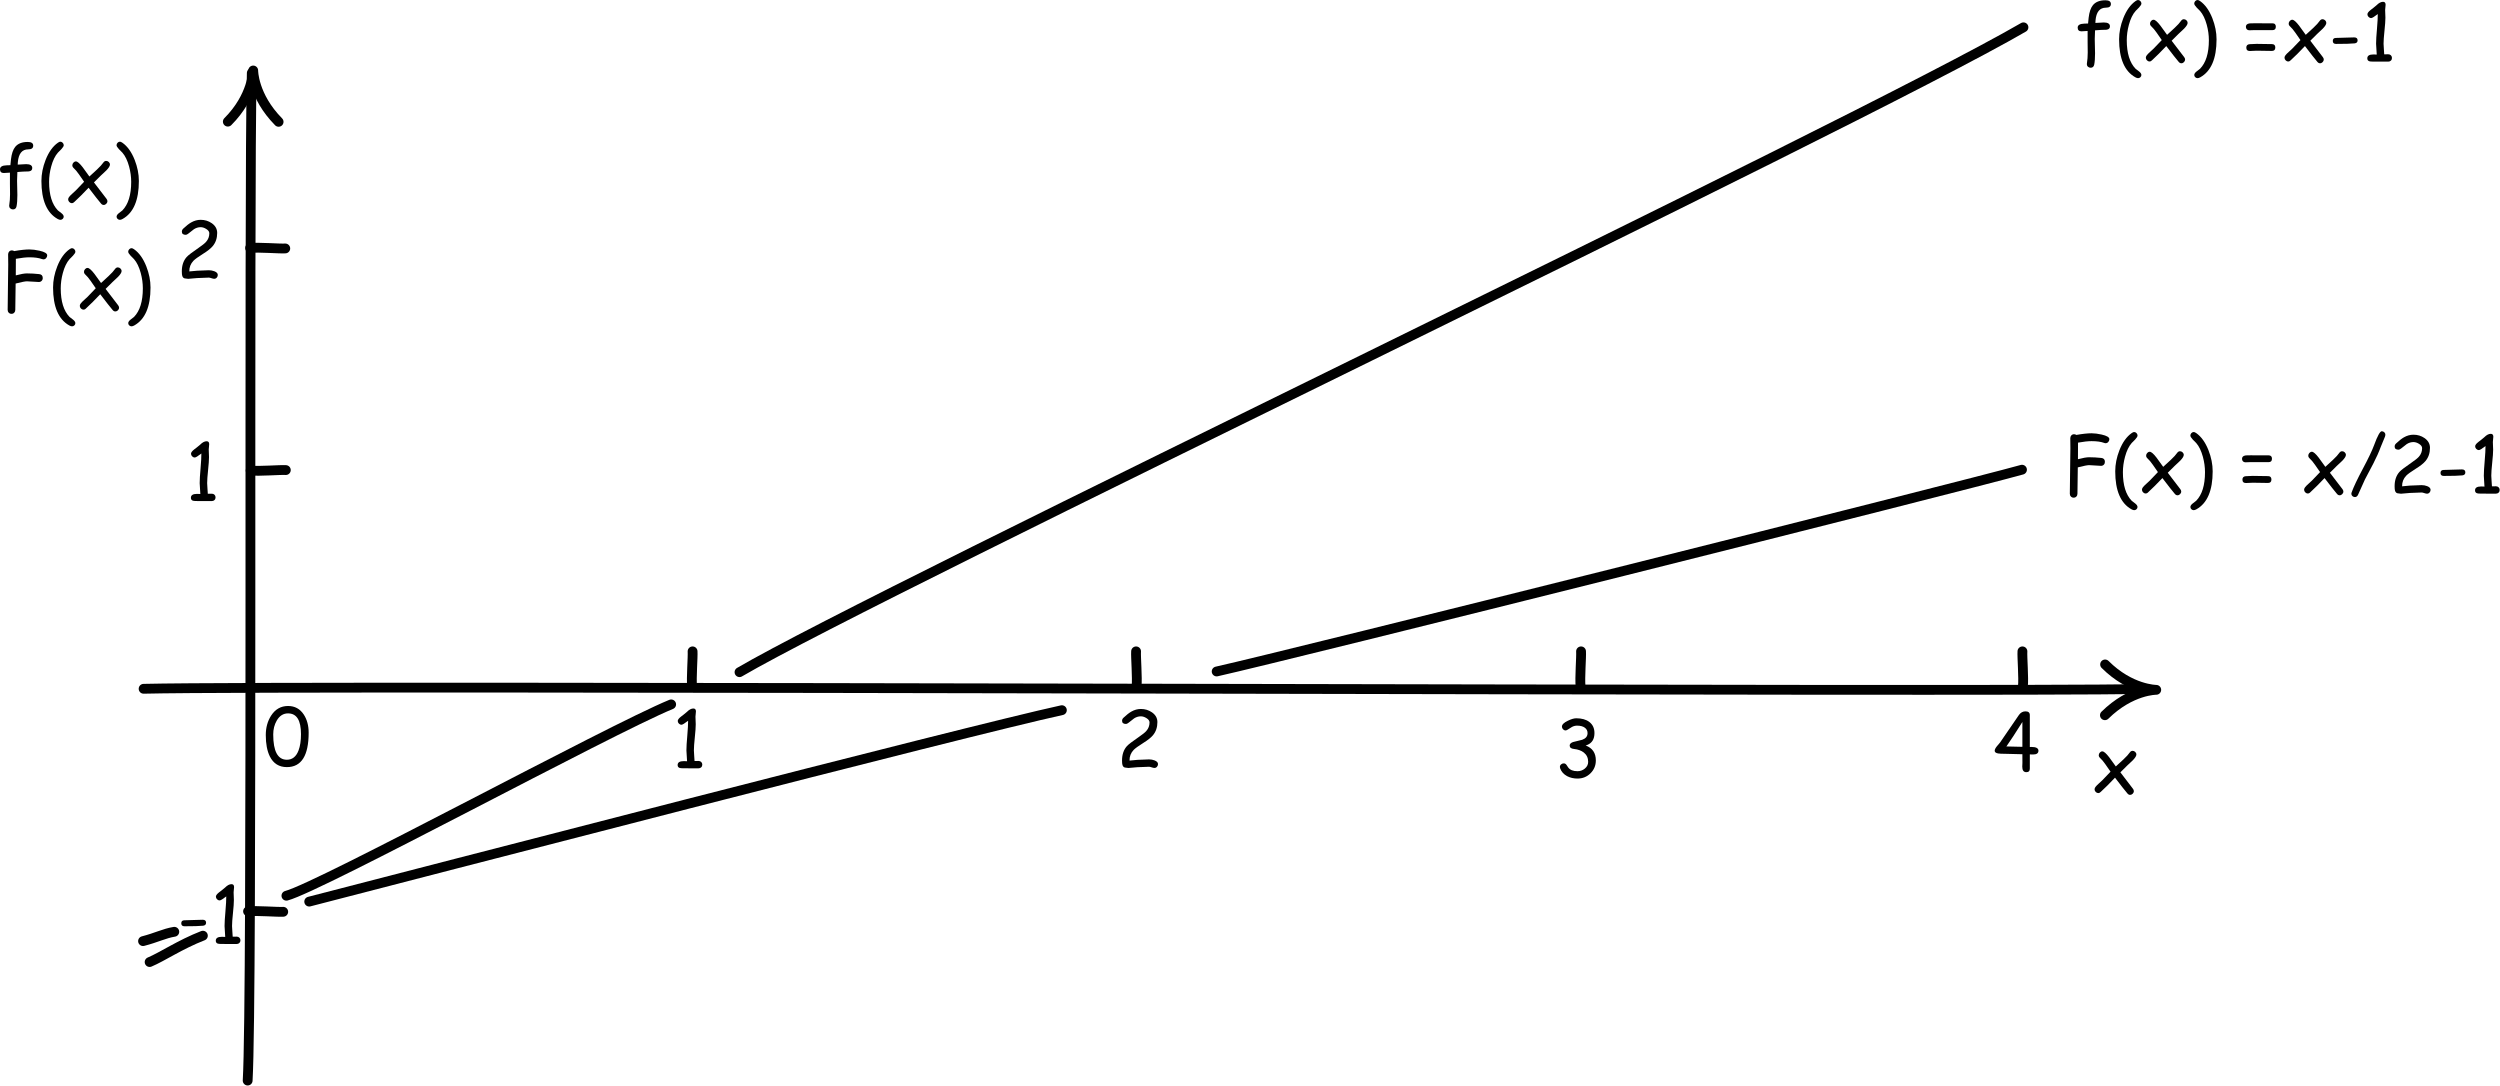 <?xml version="1.0" encoding="UTF-8" standalone="no"?>
<!DOCTYPE svg PUBLIC "-//W3C//DTD SVG 1.1//EN" "http://www.w3.org/Graphics/SVG/1.1/DTD/svg11.dtd">
<svg width="100%" height="100%" viewBox="0 0 2122 922" version="1.1" xmlns="http://www.w3.org/2000/svg" xmlns:xlink="http://www.w3.org/1999/xlink" xml:space="preserve" xmlns:serif="http://www.serif.com/" style="fill-rule:evenodd;clip-rule:evenodd;stroke-linecap:round;stroke-linejoin:round;stroke-miterlimit:1.5;">
    <g transform="matrix(1,0,0,1,-86.917,-1514.22)">
        <path d="M208.805,2098.86C346.312,2095.55 1811.83,2101.87 1900.12,2099.03" style="fill:none;stroke:black;stroke-width:8.33px;"/>
        <path d="M297.131,2431.41C301.384,2358.44 297.975,1678.06 300.634,1576.17" style="fill:none;stroke:black;stroke-width:8.33px;"/>
        <g transform="matrix(0.072,0,0,0.072,1765.75,2013.57)">
            <path d="M1499.59,897.635C1798.28,1196 2102.62,1196.94 2102.62,1196.94C2102.62,1196.94 1803.93,1194.62 1497.37,1496.2" style="fill:none;stroke:black;stroke-width:115.82px;"/>
        </g>
        <g transform="matrix(4.40566e-18,-0.072,0.072,4.40566e-18,215.667,1725.44)">
            <path d="M1499.59,897.635C1798.28,1196 2102.62,1196.94 2102.62,1196.94C2102.62,1196.94 1803.93,1194.62 1497.37,1496.2" style="fill:none;stroke:black;stroke-width:115.82px;"/>
        </g>
        <g transform="matrix(0.816,0,0,0.816,184.503,629.306)">
            <path d="M600.341,1798.58C599.368,1789.85 601.238,1767.81 600.825,1762" style="fill:none;stroke:black;stroke-width:10.22px;"/>
        </g>
        <g transform="matrix(4.99497e-17,0.816,-0.816,4.99497e-17,1766.85,1234.83)">
            <path d="M600.341,1798.58C599.368,1789.85 601.238,1767.81 600.825,1762" style="fill:none;stroke:black;stroke-width:10.22px;"/>
        </g>
        <g transform="matrix(4.99497e-17,0.816,-0.816,4.99497e-17,1765.11,1797.88)">
            <path d="M600.341,1798.58C599.368,1789.85 601.238,1767.81 600.825,1762" style="fill:none;stroke:black;stroke-width:10.22px;"/>
        </g>
        <g transform="matrix(4.99497e-17,-0.816,-0.816,-4.99497e-17,1767.32,2403.49)">
            <path d="M600.341,1798.58C599.368,1789.85 601.238,1767.81 600.825,1762" style="fill:none;stroke:black;stroke-width:10.22px;"/>
        </g>
        <g transform="matrix(-0.816,0,0,0.816,1541.5,629.306)">
            <path d="M600.341,1798.58C599.368,1789.85 601.238,1767.81 600.825,1762" style="fill:none;stroke:black;stroke-width:10.22px;"/>
        </g>
        <g transform="matrix(-0.816,0,0,0.816,2293.83,629.306)">
            <path d="M600.341,1798.58C599.368,1789.85 601.238,1767.81 600.825,1762" style="fill:none;stroke:black;stroke-width:10.22px;"/>
        </g>
        <g transform="matrix(0.816,0,0,0.816,938.64,629.306)">
            <path d="M600.341,1798.58C599.368,1789.85 601.238,1767.81 600.825,1762" style="fill:none;stroke:black;stroke-width:10.22px;"/>
        </g>
        <path d="M1804.43,1537.41C1660.13,1621.16 833.568,2015.04 714.609,2084.76" style="fill:none;stroke:black;stroke-width:8.33px;"/>
        <path d="M656.594,2112.1C603.504,2133.99 358.931,2266.83 330.022,2274.52" style="fill:none;stroke:black;stroke-width:8.33px;"/>
        <path d="M259.131,2308.42C240.018,2315.84 224.642,2326.32 213.912,2330.81" style="fill:none;stroke:black;stroke-width:8.33px;"/>
        <path d="M349.375,2279.51C434.074,2257.64 908.986,2134.25 988.237,2117.02" style="fill:none;stroke:black;stroke-width:8.33px;"/>
        <path d="M1119.61,2084.17C1181.62,2070.33 1752.16,1927.2 1803.18,1912.9" style="fill:none;stroke:black;stroke-width:8.33px;"/>
        <path d="M208.33,2313.04C219.462,2310.2 226.377,2306.5 234.861,2305.12" style="fill:none;stroke:black;stroke-width:8.33px;"/>
        <g transform="matrix(1,0,0,1,-4.051,28.961)">
            <path d="M272.774,1721.9C272.232,1721.9 271.467,1721.74 270.479,1721.4C269.492,1721.06 268.738,1720.89 268.217,1720.89C267.11,1720.89 265.45,1720.96 263.237,1721.09C261.023,1721.22 259.352,1721.29 258.224,1721.29C257.377,1721.29 256.124,1721.39 254.464,1721.61C252.804,1721.83 251.55,1721.94 250.704,1721.94C250.465,1721.94 250.118,1721.89 249.662,1721.81C249.207,1721.72 248.859,1721.68 248.621,1721.68C247.123,1721.68 246.147,1720.95 245.691,1719.5C245.431,1718.74 245.3,1717.43 245.3,1715.59C245.3,1710.53 246.678,1706.46 249.434,1703.38C250.693,1701.97 254.089,1699.37 259.623,1695.57C262.727,1693.44 264.799,1691.78 265.841,1690.59C267.707,1688.51 268.64,1686.07 268.64,1683.27C268.64,1681.88 267.74,1680.64 265.938,1679.55C264.354,1678.58 262.803,1678.09 261.283,1678.09C259.287,1678.09 257.388,1678.66 255.587,1679.82L250.932,1683.46C249.999,1684.2 249.25,1684.57 248.686,1684.57C246.451,1684.57 245.333,1683.68 245.333,1681.9C245.333,1680.88 245.745,1680 246.57,1679.26C249.109,1676.87 251.312,1675.15 253.178,1674.09C255.804,1672.59 258.506,1671.84 261.283,1671.84C264.799,1671.84 267.935,1672.79 270.691,1674.7C273.773,1676.85 275.313,1679.61 275.313,1682.97C275.313,1685.19 274.999,1687.23 274.369,1689.09C273.74,1690.96 272.785,1692.66 271.505,1694.2C269.877,1696.16 267.121,1698.34 263.237,1700.75C259.157,1703.31 256.477,1705.25 255.196,1706.57C252.787,1709.07 251.605,1712.1 251.648,1715.65L258.354,1715.04C262.954,1714.78 266.242,1714.64 268.217,1714.64C269.866,1714.64 271.429,1714.93 272.905,1715.49C274.858,1716.25 275.834,1717.3 275.834,1718.65C275.834,1719.5 275.541,1720.25 274.955,1720.91C274.369,1721.57 273.642,1721.9 272.774,1721.9Z" style="fill-rule:nonzero;"/>
        </g>
        <g transform="matrix(1,0,0,1,-7.041,22.376)">
            <path d="M273.766,1917.15L267.288,1917.15L260.842,1917.12C259.323,1917.12 258.26,1917.02 257.652,1916.82C256.546,1916.43 255.992,1915.61 255.992,1914.35C255.992,1912.16 257.696,1911.06 261.103,1911.06L262.665,1911.09L264,1911.16C264,1910.12 263.908,1908.58 263.723,1906.54C263.539,1904.5 263.447,1902.97 263.447,1901.95C263.447,1899.19 263.696,1895 264.195,1889.38C264.673,1883.85 264.901,1879.65 264.879,1876.78C261.971,1879.04 260.115,1880.17 259.312,1880.17C258.444,1880.17 257.69,1879.84 257.05,1879.19C256.41,1878.54 256.09,1877.79 256.09,1876.95C256.09,1875.93 257.023,1874.69 258.889,1873.24C260.061,1872.41 261.721,1871.09 263.87,1869.26C265.779,1867.33 267.602,1866.37 269.338,1866.37C270.792,1866.37 271.519,1867.2 271.519,1868.87C271.519,1869.37 271.454,1870.12 271.324,1871.1C271.194,1872.09 271.129,1872.83 271.129,1873.33C271.129,1874.05 271.167,1875.13 271.243,1876.59C271.319,1878.04 271.357,1879.13 271.357,1879.84C271.357,1882.32 271.096,1886.01 270.575,1890.91C270.055,1895.82 269.794,1899.49 269.794,1901.95C269.794,1903.2 269.881,1904.74 270.055,1906.54C270.228,1908.34 270.326,1909.81 270.348,1910.96L273.766,1910.9C274.677,1910.9 275.431,1911.2 276.028,1911.79C276.625,1912.39 276.923,1913.13 276.923,1914.02C276.923,1914.93 276.625,1915.68 276.028,1916.27C275.431,1916.86 274.677,1917.15 273.766,1917.15Z" style="fill-rule:nonzero;"/>
        </g>
        <g transform="matrix(1,0,0,1,59.677,246.962)">
            <path d="M270.738,1918.38C264.141,1918.38 259.323,1915.37 256.285,1909.34C253.985,1904.69 252.835,1898.65 252.835,1891.2C252.835,1884.91 254.332,1879.42 257.327,1874.73C260.864,1869.24 265.671,1866.5 271.747,1866.5C277.455,1866.5 281.904,1868.93 285.094,1873.79C287.85,1878 289.228,1883.13 289.228,1889.19C289.228,1898.91 287.687,1906.2 284.605,1911.08C281.524,1915.95 276.901,1918.38 270.738,1918.38ZM271.715,1872.78C267.678,1872.78 264.477,1874.83 262.112,1878.93C260.137,1882.36 259.15,1886.28 259.15,1890.68C259.15,1897.82 260.115,1903.18 262.047,1906.76C263.978,1910.35 266.875,1912.13 270.738,1912.13C275.339,1912.13 278.638,1909.51 280.634,1904.26C282.023,1900.61 282.717,1895.99 282.717,1890.39C282.717,1884.51 281.801,1880.1 279.967,1877.17C278.133,1874.24 275.382,1872.78 271.715,1872.78Z" style="fill-rule:nonzero;"/>
        </g>
        <g transform="matrix(1,0,0,1,-13.686,398.326)">
            <path d="M272.952,1901.65C270,1901.96 264.749,1902.11 257.197,1902.11C255.374,1902.11 254.462,1901.26 254.462,1899.57C254.462,1897.88 255.374,1897.03 257.197,1897.03C258.911,1897.03 261.483,1896.95 264.911,1896.8C268.34,1896.65 270.912,1896.58 272.626,1896.58C274.558,1896.58 275.523,1897.42 275.523,1899.11C275.523,1900.61 274.666,1901.46 272.952,1901.65Z" style="fill-rule:nonzero;"/>
            <path d="M301.533,1917.15L295.055,1917.15L288.609,1917.12C287.09,1917.12 286.027,1917.02 285.419,1916.82C284.312,1916.43 283.759,1915.61 283.759,1914.35C283.759,1912.16 285.463,1911.06 288.87,1911.06L290.432,1911.09L291.767,1911.16C291.767,1910.12 291.675,1908.58 291.49,1906.54C291.306,1904.5 291.213,1902.97 291.213,1901.95C291.213,1899.19 291.463,1895 291.962,1889.38C292.44,1883.85 292.667,1879.65 292.646,1876.78C289.738,1879.04 287.882,1880.17 287.079,1880.17C286.211,1880.17 285.457,1879.84 284.817,1879.19C284.177,1878.54 283.857,1877.79 283.857,1876.95C283.857,1875.93 284.79,1874.69 286.656,1873.24C287.828,1872.41 289.488,1871.09 291.637,1869.26C293.546,1867.33 295.369,1866.37 297.105,1866.37C298.559,1866.37 299.286,1867.2 299.286,1868.87C299.286,1869.37 299.221,1870.12 299.091,1871.1C298.961,1872.09 298.896,1872.83 298.896,1873.33C298.896,1874.05 298.934,1875.13 299.01,1876.59C299.086,1878.04 299.124,1879.13 299.124,1879.84C299.124,1882.32 298.863,1886.01 298.342,1890.91C297.822,1895.82 297.561,1899.49 297.561,1901.95C297.561,1903.2 297.648,1904.74 297.822,1906.54C297.995,1908.34 298.093,1909.81 298.115,1910.96L301.533,1910.9C302.444,1910.9 303.198,1911.2 303.795,1911.79C304.392,1912.39 304.69,1913.13 304.69,1914.02C304.69,1914.93 304.392,1915.68 303.795,1916.27C303.198,1916.86 302.444,1917.15 301.533,1917.15Z" style="fill-rule:nonzero;"/>
        </g>
        <g transform="matrix(1,0,0,1,-406.764,-47.761)">
            <path d="M517.639,1688.75C512.387,1688.75 509.447,1692.39 508.817,1699.69L508.72,1701.7C512.409,1701.44 514.796,1701.31 515.881,1701.31C519.332,1701.31 521.057,1702.4 521.057,1704.57C521.057,1706.15 520.211,1707.1 518.518,1707.4C517.78,1707.53 516.917,1707.58 515.93,1707.55C514.943,1707.52 512.442,1707.66 508.427,1707.99L508.166,1715.41C508.166,1716.75 508.21,1718.77 508.297,1721.46C508.383,1724.15 508.427,1726.16 508.427,1727.49C508.427,1731.61 508.188,1734.82 507.711,1737.12C507.342,1738.86 506.333,1739.73 504.683,1739.73C503.794,1739.73 503.034,1739.44 502.405,1738.86C501.775,1738.29 501.461,1737.57 501.461,1736.7C501.461,1736.52 501.482,1736.31 501.526,1736.05C501.981,1733.23 502.209,1730.15 502.209,1726.83L502.112,1717.95L502.112,1708.51C499.399,1708.73 497.685,1708.83 496.968,1708.83C494.777,1708.83 493.681,1707.78 493.681,1705.68C493.681,1703.53 495.58,1702.4 499.377,1702.29L502.502,1702.19C502.567,1700.98 502.73,1699.33 502.991,1697.25C503.555,1692.43 504.77,1688.88 506.636,1686.6C508.893,1683.84 512.42,1682.47 517.216,1682.47C520.319,1682.47 521.871,1683.52 521.871,1685.62C521.871,1687.71 520.46,1688.75 517.639,1688.75Z" style="fill-rule:nonzero;"/>
            <path d="M547.782,1685.27C547.782,1686.03 547.11,1687.13 545.764,1688.59C544.766,1689.58 543.778,1690.58 542.802,1691.58C540.393,1694.32 538.505,1698.22 537.138,1703.3C535.944,1707.73 535.347,1712.08 535.347,1716.35C535.347,1727.38 537.843,1735.46 542.834,1740.6C543.833,1741.38 544.842,1742.17 545.862,1742.95C547.12,1743.95 547.75,1744.93 547.75,1745.91C547.75,1746.63 547.468,1747.25 546.903,1747.78C546.339,1748.31 545.688,1748.58 544.95,1748.58C544.299,1748.58 543.518,1748.33 542.606,1747.83C533.427,1742.69 528.837,1731.94 528.837,1715.6C528.837,1709.72 530.02,1703.77 532.385,1697.73C535.033,1691.03 538.505,1686.17 542.802,1683.15C543.67,1682.54 544.353,1682.24 544.853,1682.24C545.634,1682.24 546.317,1682.55 546.903,1683.17C547.489,1683.78 547.782,1684.48 547.782,1685.27Z" style="fill-rule:nonzero;"/>
            <path d="M583.98,1706.59L579.228,1711.05L573.433,1716.81L584.045,1730.68C584.588,1731.37 584.859,1732.05 584.859,1732.73C584.859,1733.57 584.534,1734.32 583.883,1734.97C583.231,1735.62 582.494,1735.95 581.669,1735.95C580.844,1735.95 580.096,1735.55 579.423,1734.75C577.426,1732.42 573.911,1727.95 568.876,1721.33L562.528,1727.88C561.248,1729.03 559.382,1730.82 556.929,1733.25C556.235,1734.03 555.486,1734.42 554.683,1734.42C553.859,1734.42 553.126,1734.09 552.486,1733.44C551.846,1732.79 551.526,1732.04 551.526,1731.2C551.526,1730.52 551.797,1729.84 552.34,1729.15C552.947,1728.34 553.891,1727.38 555.172,1726.25C556.669,1724.92 557.656,1724.01 558.134,1723.51L565.067,1716.26L560.803,1710.1C559.089,1707.65 557.591,1705.86 556.311,1704.73C555.486,1703.99 555.074,1703.19 555.074,1702.32C555.074,1701.45 555.383,1700.68 556.002,1700.01C556.62,1699.34 557.331,1699 558.134,1699C559.414,1699 561.346,1700.67 563.928,1704.02L569.56,1711.8L575.94,1705.94C578.587,1703.44 580.378,1701.49 581.311,1700.08C582.005,1699.06 582.83,1698.55 583.785,1698.55C584.631,1698.55 585.38,1698.86 586.031,1699.49C586.682,1700.12 587.008,1700.85 587.008,1701.67C587.008,1702.87 585.998,1704.5 583.98,1706.59Z" style="fill-rule:nonzero;"/>
            <path d="M611.552,1715.6C611.552,1731.94 606.951,1742.69 597.75,1747.83C596.86,1748.33 596.09,1748.58 595.439,1748.58C594.701,1748.58 594.05,1748.31 593.485,1747.78C592.921,1747.25 592.639,1746.63 592.639,1745.91C592.639,1744.93 593.268,1743.95 594.527,1742.95C595.525,1742.17 596.534,1741.38 597.554,1740.6C602.546,1735.46 605.041,1727.38 605.041,1716.35C605.041,1712.08 604.445,1707.73 603.251,1703.3C601.862,1698.22 599.974,1694.32 597.587,1691.58C596.589,1690.58 595.601,1689.58 594.625,1688.59C593.279,1687.13 592.606,1686.03 592.606,1685.27C592.606,1684.48 592.894,1683.78 593.469,1683.17C594.044,1682.55 594.722,1682.24 595.504,1682.24C596.003,1682.24 596.697,1682.54 597.587,1683.15C601.884,1686.17 605.356,1691.03 608.004,1697.73C610.369,1703.77 611.552,1709.72 611.552,1715.6Z" style="fill-rule:nonzero;"/>
        </g>
        <g transform="matrix(1,0,0,1,-565.16,233.151)">
            <path d="M688.949,1501.23C688.558,1501.23 688.146,1501.14 687.712,1500.97C685.021,1499.97 681.462,1499.47 677.035,1499.47C675.603,1499.47 673.926,1499.57 672.006,1499.78C670.085,1499.99 667.931,1500.31 665.544,1500.74L665.479,1514.8C669.667,1513.69 672.814,1513.14 674.919,1513.14C678.261,1513.14 681.722,1513.34 685.303,1513.73C687.343,1513.94 688.363,1515.05 688.363,1517.05C688.363,1518.03 688.048,1518.83 687.419,1519.47C686.79,1520.11 686.008,1520.43 685.075,1520.43C683.947,1520.43 682.254,1520.34 679.997,1520.14C677.74,1519.94 676.047,1519.85 674.919,1519.85C673.443,1519.85 670.253,1520.48 665.349,1521.74L665.056,1544.13C665.056,1545.07 664.752,1545.85 664.144,1546.49C663.537,1547.13 662.766,1547.45 661.833,1547.45C660.9,1547.45 660.124,1547.13 659.506,1546.49C658.887,1545.85 658.578,1545.07 658.578,1544.13C658.578,1539.86 658.659,1533.44 658.822,1524.88C658.985,1516.32 659.066,1509.9 659.066,1505.62C659.066,1504.67 659.05,1503.23 659.017,1501.31C658.985,1499.39 658.968,1497.95 658.968,1497C658.968,1496.04 659.267,1495.24 659.864,1494.59C660.46,1493.94 661.236,1493.61 662.191,1493.61C662.907,1493.61 663.547,1493.81 664.112,1494.2C666.803,1493.72 669.222,1493.37 671.371,1493.14C673.519,1492.91 675.407,1492.8 677.035,1492.8C679.531,1492.8 682.384,1493.15 685.596,1493.87C689.958,1494.87 692.139,1496.17 692.139,1497.78C692.139,1498.64 691.857,1499.42 691.293,1500.09C690.663,1500.85 689.882,1501.23 688.949,1501.23Z" style="fill-rule:nonzero;"/>
            <path d="M716.065,1494.75C716.065,1495.51 715.392,1496.62 714.047,1498.07C713.048,1499.07 712.061,1500.07 711.084,1501.07C708.675,1503.8 706.787,1507.71 705.42,1512.78C704.227,1517.21 703.63,1521.56 703.63,1525.84C703.63,1536.86 706.126,1544.94 711.117,1550.09C712.115,1550.87 713.124,1551.65 714.144,1552.43C715.403,1553.43 716.032,1554.42 716.032,1555.39C716.032,1556.11 715.75,1556.74 715.186,1557.27C714.622,1557.8 713.971,1558.06 713.233,1558.06C712.582,1558.06 711.8,1557.81 710.889,1557.32C701.709,1552.17 697.119,1541.43 697.119,1525.09C697.119,1519.21 698.302,1513.25 700.668,1507.22C703.315,1500.51 706.787,1495.65 711.084,1492.63C711.952,1492.03 712.636,1491.72 713.135,1491.72C713.916,1491.72 714.6,1492.03 715.186,1492.65C715.772,1493.27 716.065,1493.97 716.065,1494.75Z" style="fill-rule:nonzero;"/>
            <path d="M752.263,1516.07L747.51,1520.53L741.716,1526.29L752.328,1540.16C752.87,1540.86 753.142,1541.54 753.142,1542.21C753.142,1543.06 752.816,1543.81 752.165,1544.46C751.514,1545.11 750.776,1545.43 749.952,1545.43C749.127,1545.43 748.378,1545.03 747.705,1544.23C745.709,1541.91 742.193,1537.44 737.159,1530.82L730.811,1537.36C729.531,1538.51 727.664,1540.3 725.212,1542.73C724.517,1543.51 723.769,1543.9 722.966,1543.9C722.141,1543.9 721.409,1543.58 720.769,1542.93C720.128,1542.28 719.808,1541.53 719.808,1540.68C719.808,1540.01 720.08,1539.33 720.622,1538.63C721.23,1537.83 722.174,1536.86 723.454,1535.73C724.952,1534.41 725.939,1533.5 726.416,1533L733.35,1525.74L729.086,1519.59C727.371,1517.13 725.874,1515.35 724.593,1514.22C723.769,1513.48 723.356,1512.67 723.356,1511.81C723.356,1510.94 723.666,1510.17 724.284,1509.5C724.903,1508.82 725.613,1508.49 726.416,1508.49C727.697,1508.49 729.628,1510.16 732.211,1513.5L737.842,1521.28L744.222,1515.42C746.87,1512.92 748.66,1510.97 749.593,1509.56C750.288,1508.54 751.113,1508.03 752.067,1508.03C752.914,1508.03 753.662,1508.35 754.313,1508.98C754.965,1509.61 755.29,1510.33 755.29,1511.16C755.29,1512.35 754.281,1513.99 752.263,1516.07Z" style="fill-rule:nonzero;"/>
            <path d="M779.834,1525.09C779.834,1541.43 775.234,1552.17 766.032,1557.32C765.142,1557.81 764.372,1558.06 763.721,1558.06C762.983,1558.06 762.332,1557.8 761.768,1557.27C761.204,1556.74 760.922,1556.11 760.922,1555.39C760.922,1554.42 761.551,1553.43 762.81,1552.43C763.808,1551.65 764.817,1550.87 765.837,1550.09C770.828,1544.94 773.324,1536.86 773.324,1525.84C773.324,1521.56 772.727,1517.21 771.534,1512.78C770.145,1507.71 768.257,1503.8 765.869,1501.07C764.871,1500.07 763.884,1499.07 762.907,1498.07C761.562,1496.62 760.889,1495.51 760.889,1494.75C760.889,1493.97 761.177,1493.27 761.752,1492.65C762.327,1492.03 763.005,1491.72 763.786,1491.72C764.285,1491.72 764.98,1492.03 765.869,1492.63C770.166,1495.65 773.639,1500.51 776.286,1507.22C778.652,1513.25 779.834,1519.21 779.834,1525.09Z" style="fill-rule:nonzero;"/>
        </g>
        <g transform="matrix(1,0,0,1,1356.77,-168.016)">
            <path d="M517.639,1688.75C512.387,1688.75 509.447,1692.39 508.817,1699.69L508.72,1701.7C512.409,1701.44 514.796,1701.31 515.881,1701.31C519.332,1701.31 521.057,1702.4 521.057,1704.57C521.057,1706.15 520.211,1707.1 518.518,1707.4C517.78,1707.53 516.917,1707.58 515.93,1707.55C514.943,1707.52 512.442,1707.66 508.427,1707.99L508.166,1715.41C508.166,1716.75 508.21,1718.77 508.297,1721.46C508.383,1724.15 508.427,1726.16 508.427,1727.49C508.427,1731.61 508.188,1734.82 507.711,1737.12C507.342,1738.86 506.333,1739.73 504.683,1739.73C503.794,1739.73 503.034,1739.44 502.405,1738.86C501.775,1738.29 501.461,1737.57 501.461,1736.7C501.461,1736.52 501.482,1736.31 501.526,1736.05C501.981,1733.23 502.209,1730.15 502.209,1726.83L502.112,1717.95L502.112,1708.51C499.399,1708.73 497.685,1708.83 496.968,1708.83C494.777,1708.83 493.681,1707.78 493.681,1705.68C493.681,1703.53 495.58,1702.4 499.377,1702.29L502.502,1702.19C502.567,1700.98 502.73,1699.33 502.991,1697.25C503.555,1692.43 504.77,1688.88 506.636,1686.6C508.893,1683.84 512.42,1682.47 517.216,1682.47C520.319,1682.47 521.871,1683.52 521.871,1685.62C521.871,1687.71 520.46,1688.75 517.639,1688.75Z" style="fill-rule:nonzero;"/>
            <path d="M547.782,1685.27C547.782,1686.03 547.11,1687.13 545.764,1688.59C544.766,1689.58 543.778,1690.58 542.802,1691.58C540.393,1694.32 538.505,1698.22 537.138,1703.3C535.944,1707.73 535.347,1712.08 535.347,1716.35C535.347,1727.38 537.843,1735.46 542.834,1740.6C543.833,1741.38 544.842,1742.17 545.862,1742.95C547.12,1743.95 547.75,1744.93 547.75,1745.91C547.75,1746.63 547.468,1747.25 546.903,1747.78C546.339,1748.31 545.688,1748.58 544.95,1748.58C544.299,1748.58 543.518,1748.33 542.606,1747.83C533.427,1742.69 528.837,1731.94 528.837,1715.6C528.837,1709.72 530.02,1703.77 532.385,1697.73C535.033,1691.03 538.505,1686.17 542.802,1683.15C543.67,1682.54 544.353,1682.24 544.853,1682.24C545.634,1682.24 546.317,1682.55 546.903,1683.17C547.489,1683.78 547.782,1684.48 547.782,1685.27Z" style="fill-rule:nonzero;"/>
            <path d="M583.98,1706.59L579.228,1711.05L573.433,1716.81L584.045,1730.68C584.588,1731.37 584.859,1732.05 584.859,1732.73C584.859,1733.57 584.534,1734.32 583.883,1734.97C583.231,1735.62 582.494,1735.95 581.669,1735.95C580.844,1735.95 580.096,1735.55 579.423,1734.75C577.426,1732.42 573.911,1727.95 568.876,1721.33L562.528,1727.88C561.248,1729.03 559.382,1730.82 556.929,1733.25C556.235,1734.03 555.486,1734.42 554.683,1734.42C553.859,1734.42 553.126,1734.09 552.486,1733.44C551.846,1732.79 551.526,1732.04 551.526,1731.2C551.526,1730.52 551.797,1729.84 552.34,1729.15C552.947,1728.34 553.891,1727.38 555.172,1726.25C556.669,1724.92 557.656,1724.01 558.134,1723.51L565.067,1716.26L560.803,1710.1C559.089,1707.65 557.591,1705.86 556.311,1704.73C555.486,1703.99 555.074,1703.19 555.074,1702.32C555.074,1701.45 555.383,1700.68 556.002,1700.01C556.62,1699.34 557.331,1699 558.134,1699C559.414,1699 561.346,1700.67 563.928,1704.02L569.56,1711.8L575.94,1705.94C578.587,1703.44 580.378,1701.49 581.311,1700.08C582.005,1699.06 582.83,1698.55 583.785,1698.55C584.631,1698.55 585.38,1698.86 586.031,1699.49C586.682,1700.12 587.008,1700.85 587.008,1701.67C587.008,1702.87 585.998,1704.5 583.98,1706.59Z" style="fill-rule:nonzero;"/>
            <path d="M611.552,1715.6C611.552,1731.94 606.951,1742.69 597.75,1747.83C596.86,1748.33 596.09,1748.58 595.439,1748.58C594.701,1748.58 594.05,1748.31 593.485,1747.78C592.921,1747.25 592.639,1746.63 592.639,1745.91C592.639,1744.93 593.268,1743.95 594.527,1742.95C595.525,1742.17 596.534,1741.38 597.554,1740.6C602.546,1735.46 605.041,1727.38 605.041,1716.35C605.041,1712.08 604.445,1707.73 603.251,1703.3C601.862,1698.22 599.974,1694.32 597.587,1691.58C596.589,1690.58 595.601,1689.58 594.625,1688.59C593.279,1687.13 592.606,1686.03 592.606,1685.27C592.606,1684.48 592.894,1683.78 593.469,1683.17C594.044,1682.55 594.722,1682.24 595.504,1682.24C596.003,1682.24 596.697,1682.54 597.587,1683.15C601.884,1686.17 605.356,1691.03 608.004,1697.73C610.369,1703.77 611.552,1709.72 611.552,1715.6Z" style="fill-rule:nonzero;"/>
            <path d="M643.778,1702L658.98,1702.03C660.912,1702.03 661.877,1703 661.877,1704.93C661.877,1706.86 660.912,1707.82 658.98,1707.82L643.746,1707.79C643.247,1707.79 642.503,1707.82 641.516,1707.87C640.529,1707.93 639.796,1707.95 639.319,1707.95C638.472,1707.95 637.783,1707.67 637.252,1707.11C636.72,1706.54 636.454,1705.85 636.454,1705.02C636.454,1703.46 637.366,1702.51 639.189,1702.16C639.666,1702.05 641.196,1702 643.778,1702ZM645.634,1719.48C647.066,1719.48 649.215,1719.51 652.079,1719.58C654.944,1719.64 657.092,1719.67 658.524,1719.67C660.456,1719.67 661.422,1720.64 661.422,1722.57C661.422,1724.5 660.456,1725.47 658.524,1725.47C657.092,1725.47 654.944,1725.43 652.079,1725.37C649.215,1725.3 647.066,1725.27 645.634,1725.27C644.983,1725.27 644.006,1725.32 642.704,1725.4C641.402,1725.49 640.436,1725.53 639.807,1725.53C637.81,1725.53 636.812,1724.57 636.812,1722.63C636.812,1720.86 637.745,1719.89 639.612,1719.74C642.021,1719.56 644.028,1719.48 645.634,1719.48Z" style="fill-rule:nonzero;"/>
            <path d="M701.689,1706.59L696.936,1711.05L691.142,1716.81L701.754,1730.68C702.296,1731.37 702.567,1732.05 702.567,1732.73C702.567,1733.57 702.242,1734.32 701.591,1734.97C700.94,1735.62 700.202,1735.95 699.377,1735.95C698.553,1735.95 697.804,1735.55 697.131,1734.75C695.135,1732.42 691.619,1727.95 686.584,1721.33L680.237,1727.88C678.956,1729.03 677.09,1730.82 674.638,1733.25C673.943,1734.03 673.195,1734.42 672.392,1734.42C671.567,1734.42 670.835,1734.09 670.194,1733.44C669.554,1732.79 669.234,1732.04 669.234,1731.2C669.234,1730.52 669.505,1729.84 670.048,1729.15C670.656,1728.34 671.6,1727.38 672.88,1726.25C674.377,1724.92 675.365,1724.01 675.842,1723.51L682.776,1716.26L678.511,1710.1C676.797,1707.65 675.3,1705.86 674.019,1704.73C673.195,1703.99 672.782,1703.19 672.782,1702.32C672.782,1701.45 673.092,1700.68 673.71,1700.01C674.328,1699.34 675.039,1699 675.842,1699C677.123,1699 679.054,1700.67 681.636,1704.02L687.268,1711.8L693.648,1705.94C696.296,1703.44 698.086,1701.49 699.019,1700.08C699.714,1699.06 700.538,1698.55 701.493,1698.55C702.34,1698.55 703.088,1698.86 703.739,1699.49C704.39,1700.12 704.716,1700.85 704.716,1701.67C704.716,1702.87 703.707,1704.5 701.689,1706.59Z" style="fill-rule:nonzero;"/>
            <path d="M728.707,1719.05C725.755,1719.36 720.504,1719.51 712.952,1719.51C711.129,1719.51 710.217,1718.66 710.217,1716.97C710.217,1715.28 711.129,1714.43 712.952,1714.43C714.666,1714.43 717.238,1714.36 720.666,1714.2C724.095,1714.05 726.667,1713.98 728.381,1713.98C730.313,1713.98 731.278,1714.82 731.278,1716.52C731.278,1718.01 730.421,1718.86 728.707,1719.05Z" style="fill-rule:nonzero;"/>
            <path d="M757.287,1734.55L750.81,1734.55L744.364,1734.52C742.845,1734.52 741.782,1734.42 741.174,1734.22C740.067,1733.83 739.514,1733.01 739.514,1731.75C739.514,1729.56 741.218,1728.46 744.625,1728.46L746.187,1728.5L747.522,1728.56C747.522,1727.52 747.43,1725.98 747.245,1723.94C747.061,1721.9 746.968,1720.37 746.968,1719.35C746.968,1716.59 747.218,1712.4 747.717,1706.78C748.195,1701.25 748.422,1697.05 748.401,1694.18C745.493,1696.44 743.637,1697.57 742.834,1697.57C741.966,1697.57 741.212,1697.25 740.572,1696.59C739.932,1695.94 739.612,1695.19 739.612,1694.35C739.612,1693.33 740.545,1692.09 742.411,1690.64C743.583,1689.81 745.243,1688.49 747.392,1686.66C749.301,1684.73 751.124,1683.77 752.86,1683.77C754.314,1683.77 755.041,1684.6 755.041,1686.27C755.041,1686.77 754.976,1687.52 754.846,1688.5C754.716,1689.49 754.651,1690.24 754.651,1690.73C754.651,1691.45 754.689,1692.54 754.765,1693.99C754.841,1695.44 754.879,1696.53 754.879,1697.25C754.879,1699.72 754.618,1703.41 754.097,1708.31C753.577,1713.22 753.316,1716.89 753.316,1719.35C753.316,1720.61 753.403,1722.14 753.577,1723.94C753.75,1725.74 753.848,1727.21 753.87,1728.36L757.287,1728.3C758.199,1728.3 758.953,1728.6 759.55,1729.19C760.147,1729.79 760.445,1730.53 760.445,1731.42C760.445,1732.34 760.147,1733.08 759.55,1733.67C758.953,1734.26 758.199,1734.55 757.287,1734.55Z" style="fill-rule:nonzero;"/>
        </g>
        <g transform="matrix(1,0,0,1,406.1,249.214)">
            <path d="M273.766,1917.15L267.288,1917.15L260.842,1917.12C259.323,1917.12 258.26,1917.02 257.652,1916.82C256.546,1916.43 255.992,1915.61 255.992,1914.35C255.992,1912.16 257.696,1911.06 261.103,1911.06L262.665,1911.09L264,1911.16C264,1910.12 263.908,1908.58 263.723,1906.54C263.539,1904.5 263.447,1902.97 263.447,1901.95C263.447,1899.19 263.696,1895 264.195,1889.38C264.673,1883.85 264.901,1879.65 264.879,1876.78C261.971,1879.04 260.115,1880.17 259.312,1880.17C258.444,1880.17 257.69,1879.84 257.05,1879.19C256.41,1878.54 256.09,1877.79 256.09,1876.95C256.09,1875.93 257.023,1874.69 258.889,1873.24C260.061,1872.41 261.721,1871.09 263.87,1869.26C265.779,1867.33 267.602,1866.37 269.338,1866.37C270.792,1866.37 271.519,1867.2 271.519,1868.87C271.519,1869.37 271.454,1870.12 271.324,1871.1C271.194,1872.09 271.129,1872.83 271.129,1873.33C271.129,1874.05 271.167,1875.13 271.243,1876.59C271.319,1878.04 271.357,1879.13 271.357,1879.84C271.357,1882.32 271.096,1886.01 270.575,1890.91C270.055,1895.82 269.794,1899.49 269.794,1901.95C269.794,1903.2 269.881,1904.74 270.055,1906.54C270.228,1908.34 270.326,1909.81 270.348,1910.96L273.766,1910.9C274.677,1910.9 275.431,1911.2 276.028,1911.79C276.625,1912.39 276.923,1913.13 276.923,1914.02C276.923,1914.93 276.625,1915.68 276.028,1916.27C275.431,1916.86 274.677,1917.15 273.766,1917.15Z" style="fill-rule:nonzero;"/>
        </g>
        <g transform="matrix(1,0,0,1,783.115,248.871)">
            <path d="M283.661,1917.18C283.119,1917.18 282.354,1917.01 281.366,1916.68C280.379,1916.34 279.625,1916.17 279.104,1916.17C277.997,1916.17 276.337,1916.24 274.124,1916.37C271.91,1916.5 270.239,1916.56 269.111,1916.56C268.264,1916.56 267.011,1916.67 265.351,1916.89C263.691,1917.11 262.437,1917.21 261.591,1917.21C261.352,1917.21 261.005,1917.17 260.549,1917.08C260.094,1917 259.746,1916.95 259.508,1916.95C258.01,1916.95 257.034,1916.23 256.578,1914.77C256.318,1914.01 256.187,1912.71 256.187,1910.87C256.187,1905.81 257.565,1901.74 260.322,1898.66C261.58,1897.25 264.977,1894.64 270.51,1890.85C273.614,1888.72 275.686,1887.06 276.728,1885.87C278.594,1883.78 279.527,1881.34 279.527,1878.54C279.527,1877.15 278.627,1875.91 276.825,1874.83C275.241,1873.85 273.69,1873.37 272.171,1873.37C270.174,1873.37 268.275,1873.94 266.474,1875.09L261.819,1878.74C260.886,1879.47 260.137,1879.84 259.573,1879.84C257.338,1879.84 256.22,1878.95 256.22,1877.17C256.22,1876.15 256.632,1875.28 257.457,1874.54C259.996,1872.15 262.199,1870.42 264.065,1869.36C266.691,1867.86 269.393,1867.12 272.171,1867.12C275.686,1867.12 278.822,1868.07 281.578,1869.98C284.66,1872.13 286.2,1874.88 286.2,1878.25C286.2,1880.46 285.886,1882.5 285.256,1884.37C284.627,1886.23 283.672,1887.94 282.392,1889.48C280.764,1891.43 278.008,1893.61 274.124,1896.02C270.044,1898.58 267.364,1900.53 266.083,1901.85C263.674,1904.34 262.492,1907.37 262.535,1910.93L269.241,1910.31C273.842,1910.05 277.129,1909.92 279.104,1909.92C280.753,1909.92 282.316,1910.2 283.792,1910.77C285.745,1911.53 286.721,1912.58 286.721,1913.92C286.721,1914.77 286.428,1915.53 285.842,1916.19C285.256,1916.85 284.529,1917.18 283.661,1917.18Z" style="fill-rule:nonzero;"/>
        </g>
        <g transform="matrix(1,0,0,1,1155.36,256.454)">
            <path d="M270.543,1918.61C267.266,1918.61 264.325,1917.93 261.721,1916.56C258.792,1914.98 256.817,1912.75 255.797,1909.89C255.667,1909.5 255.602,1909.12 255.602,1908.75C255.602,1907.88 255.932,1907.16 256.594,1906.59C257.256,1906.01 258.021,1905.72 258.889,1905.72C259.757,1905.72 260.506,1906.12 261.135,1906.93L262.633,1909.17C263.414,1910.24 264.467,1911.03 265.79,1911.57C267.114,1912.1 268.698,1912.36 270.543,1912.36C272.908,1912.36 274.981,1911.62 276.76,1910.15C278.648,1908.59 279.592,1906.68 279.592,1904.42C279.592,1901.14 278.388,1898.53 275.979,1896.58C273.852,1894.88 271.031,1893.85 267.516,1893.48C265.107,1893.24 263.902,1892.27 263.902,1890.55C263.902,1889.27 264.846,1888.3 266.734,1887.62L274.514,1885.7C276.012,1885.16 277.14,1884.43 277.9,1883.51C278.659,1882.58 279.05,1881.46 279.072,1880.14C279.115,1878.23 278.377,1876.69 276.858,1875.51C275.274,1874.3 273.049,1873.69 270.185,1873.69C268.709,1873.69 267.277,1874.05 265.888,1874.77L262.21,1877.08C261.493,1877.53 260.918,1877.76 260.484,1877.76C259.616,1877.76 258.873,1877.43 258.255,1876.77C257.636,1876.11 257.327,1875.35 257.327,1874.51C257.327,1872.79 258.987,1871.14 262.307,1869.56C265.194,1868.15 267.57,1867.44 269.436,1867.44C274.102,1867.44 277.802,1868.47 280.536,1870.53C283.466,1872.75 284.931,1875.9 284.931,1880.01C284.931,1885.11 282.869,1888.47 278.746,1890.1C278.377,1890.25 277.954,1890.4 277.477,1890.55C280.363,1891.62 282.522,1893.21 283.954,1895.32C285.387,1897.44 286.103,1900.08 286.103,1903.25C286.103,1907.52 284.595,1911.15 281.578,1914.14C278.562,1917.12 274.883,1918.61 270.543,1918.61Z" style="fill-rule:nonzero;"/>
        </g>
        <g transform="matrix(1,0,0,1,1527.6,251.685)">
            <path d="M282.229,1902.89L282.229,1914.93C282.229,1916.95 281.242,1917.96 279.267,1917.96C276.967,1917.96 275.816,1916.39 275.816,1913.24C275.816,1912.85 275.838,1912.3 275.881,1911.58C275.925,1910.87 275.947,1910.38 275.947,1910.12L275.914,1902.73L261.559,1902.37C258.585,1902.37 256.524,1902.27 255.374,1902.08C253.399,1901.75 252.411,1900.98 252.411,1899.77C252.411,1898.79 253.008,1897.55 254.202,1896.05L257.001,1892.73L273.017,1869.36C274.471,1867.34 276.315,1866.33 278.551,1866.33C281.003,1866.33 282.229,1867.4 282.229,1869.52L282.229,1896.58C282.598,1896.55 283.043,1896.54 283.564,1896.54C287.557,1896.54 289.553,1897.62 289.553,1899.77C289.553,1901.33 288.729,1902.32 287.079,1902.73C286.342,1902.92 284.725,1902.98 282.229,1902.89ZM275.914,1875.35C270.12,1884.6 265.595,1891.52 262.34,1896.12L275.914,1896.44L275.914,1875.35Z" style="fill-rule:nonzero;"/>
        </g>
        <g transform="matrix(1,0,0,1,575.243,-254.782)">
            <path d="M1322,2414.34L1317.25,2418.8L1311.45,2424.56L1322.06,2438.43C1322.61,2439.12 1322.88,2439.81 1322.88,2440.48C1322.88,2441.33 1322.55,2442.08 1321.9,2442.73C1321.25,2443.38 1320.51,2443.7 1319.69,2443.7C1318.86,2443.7 1318.12,2443.3 1317.44,2442.5C1315.45,2440.18 1311.93,2435.71 1306.89,2429.09L1300.55,2435.63C1299.27,2436.78 1297.4,2438.57 1294.95,2441C1294.25,2441.78 1293.51,2442.17 1292.7,2442.17C1291.88,2442.17 1291.14,2441.85 1290.51,2441.2C1289.87,2440.55 1289.55,2439.8 1289.55,2438.95C1289.55,2438.28 1289.82,2437.59 1290.36,2436.9C1290.97,2436.1 1291.91,2435.13 1293.19,2434C1294.69,2432.68 1295.68,2431.77 1296.15,2431.27L1303.09,2424.01L1298.82,2417.86C1297.11,2415.41 1295.61,2413.61 1294.33,2412.49C1293.51,2411.75 1293.09,2410.95 1293.09,2410.08C1293.09,2409.21 1293.4,2408.44 1294.02,2407.77C1294.64,2407.09 1295.35,2406.76 1296.15,2406.76C1297.43,2406.76 1299.37,2408.43 1301.95,2411.77L1307.58,2419.55L1313.96,2413.69C1316.61,2411.19 1318.4,2409.24 1319.33,2407.83C1320.03,2406.81 1320.85,2406.3 1321.8,2406.3C1322.65,2406.3 1323.4,2406.62 1324.05,2407.24C1324.7,2407.87 1325.03,2408.6 1325.03,2409.43C1325.03,2410.62 1324.02,2412.26 1322,2414.34Z" style="fill-rule:nonzero;"/>
        </g>
        <g transform="matrix(1,0,0,1,-16.847,17.887)">
            <path d="M1891,1872.53C1890.61,1872.53 1890.19,1872.45 1889.76,1872.27C1887.07,1871.27 1883.51,1870.78 1879.08,1870.78C1877.65,1870.78 1875.97,1870.88 1874.05,1871.08C1872.13,1871.29 1869.98,1871.61 1867.59,1872.04L1867.53,1886.11C1871.72,1885 1874.86,1884.45 1876.97,1884.45C1880.31,1884.45 1883.77,1884.64 1887.35,1885.03C1889.39,1885.25 1890.41,1886.36 1890.41,1888.35C1890.41,1889.33 1890.1,1890.14 1889.47,1890.78C1888.84,1891.42 1888.06,1891.74 1887.12,1891.74C1886,1891.74 1884.3,1891.64 1882.05,1891.44C1879.79,1891.25 1878.1,1891.15 1876.97,1891.15C1875.49,1891.15 1872.3,1891.78 1867.4,1893.04L1867.1,1915.44C1867.1,1916.37 1866.8,1917.16 1866.19,1917.8C1865.59,1918.44 1864.81,1918.76 1863.88,1918.76C1862.95,1918.76 1862.17,1918.44 1861.55,1917.8C1860.93,1917.16 1860.63,1916.37 1860.63,1915.44C1860.63,1911.16 1860.71,1904.74 1860.87,1896.18C1861.03,1887.62 1861.11,1881.2 1861.11,1876.93C1861.11,1875.97 1861.1,1874.53 1861.07,1872.61C1861.03,1870.69 1861.02,1869.26 1861.02,1868.3C1861.02,1867.35 1861.32,1866.54 1861.91,1865.89C1862.51,1865.24 1863.28,1864.91 1864.24,1864.91C1864.95,1864.91 1865.6,1865.11 1866.16,1865.5C1868.85,1865.02 1871.27,1864.67 1873.42,1864.44C1875.57,1864.22 1877.45,1864.1 1879.08,1864.1C1881.58,1864.1 1884.43,1864.46 1887.64,1865.18C1892.01,1866.17 1894.19,1867.48 1894.19,1869.08C1894.19,1869.95 1893.9,1870.72 1893.34,1871.39C1892.71,1872.15 1891.93,1872.53 1891,1872.53Z" style="fill-rule:nonzero;"/>
            <path d="M1918.11,1866.06C1918.11,1866.81 1917.44,1867.92 1916.1,1869.38C1915.1,1870.37 1914.11,1871.37 1913.13,1872.37C1910.72,1875.1 1908.84,1879.01 1907.47,1884.09C1906.28,1888.52 1905.68,1892.87 1905.68,1897.14C1905.68,1908.17 1908.17,1916.25 1913.16,1921.39C1914.16,1922.17 1915.17,1922.96 1916.19,1923.74C1917.45,1924.74 1918.08,1925.72 1918.08,1926.7C1918.08,1927.41 1917.8,1928.04 1917.23,1928.57C1916.67,1929.1 1916.02,1929.37 1915.28,1929.37C1914.63,1929.37 1913.85,1929.12 1912.94,1928.62C1903.76,1923.48 1899.17,1912.73 1899.17,1896.39C1899.17,1890.51 1900.35,1884.56 1902.72,1878.52C1905.36,1871.82 1908.84,1866.95 1913.13,1863.94C1914,1863.33 1914.68,1863.03 1915.18,1863.03C1915.96,1863.03 1916.65,1863.34 1917.23,1863.95C1917.82,1864.57 1918.11,1865.27 1918.11,1866.06Z" style="fill-rule:nonzero;"/>
            <path d="M1954.31,1887.38L1949.56,1891.84L1943.76,1897.6L1954.38,1911.47C1954.92,1912.16 1955.19,1912.84 1955.19,1913.52C1955.19,1914.36 1954.86,1915.11 1954.21,1915.76C1953.56,1916.41 1952.82,1916.74 1952,1916.74C1951.17,1916.74 1950.43,1916.34 1949.75,1915.53C1947.76,1913.21 1944.24,1908.74 1939.21,1902.12L1932.86,1908.66C1931.58,1909.82 1929.71,1911.61 1927.26,1914.04C1926.57,1914.82 1925.82,1915.21 1925.01,1915.21C1924.19,1915.21 1923.46,1914.88 1922.82,1914.23C1922.18,1913.58 1921.86,1912.83 1921.86,1911.99C1921.86,1911.31 1922.13,1910.63 1922.67,1909.93C1923.28,1909.13 1924.22,1908.17 1925.5,1907.04C1927,1905.71 1927.99,1904.8 1928.46,1904.3L1935.4,1897.04L1931.13,1890.89C1929.42,1888.44 1927.92,1886.65 1926.64,1885.52C1925.82,1884.78 1925.4,1883.98 1925.4,1883.11C1925.4,1882.24 1925.71,1881.47 1926.33,1880.8C1926.95,1880.13 1927.66,1879.79 1928.46,1879.79C1929.75,1879.79 1931.68,1881.46 1934.26,1884.81L1939.89,1892.59L1946.27,1886.73C1948.92,1884.23 1950.71,1882.28 1951.64,1880.87C1952.34,1879.85 1953.16,1879.34 1954.12,1879.34C1954.96,1879.34 1955.71,1879.65 1956.36,1880.28C1957.01,1880.91 1957.34,1881.64 1957.34,1882.46C1957.34,1883.65 1956.33,1885.29 1954.31,1887.38Z" style="fill-rule:nonzero;"/>
            <path d="M1981.88,1896.39C1981.88,1912.73 1977.28,1923.48 1968.08,1928.62C1967.19,1929.12 1966.42,1929.37 1965.77,1929.37C1965.03,1929.37 1964.38,1929.1 1963.82,1928.57C1963.25,1928.04 1962.97,1927.41 1962.97,1926.7C1962.97,1925.72 1963.6,1924.74 1964.86,1923.74C1965.86,1922.96 1966.87,1922.17 1967.88,1921.39C1972.88,1916.25 1975.37,1908.17 1975.37,1897.14C1975.37,1892.87 1974.78,1888.52 1973.58,1884.09C1972.19,1879.01 1970.31,1875.1 1967.92,1872.37C1966.92,1871.37 1965.93,1870.37 1964.95,1869.38C1963.61,1867.92 1962.94,1866.81 1962.94,1866.06C1962.94,1865.27 1963.23,1864.57 1963.8,1863.95C1964.38,1863.34 1965.05,1863.03 1965.83,1863.03C1966.33,1863.03 1967.03,1863.33 1967.92,1863.94C1972.21,1866.95 1975.69,1871.82 1978.33,1878.52C1980.7,1884.56 1981.88,1890.51 1981.88,1896.39Z" style="fill-rule:nonzero;"/>
            <path d="M2014.11,1882.79L2029.31,1882.82C2031.24,1882.82 2032.21,1883.79 2032.21,1885.72C2032.21,1887.65 2031.24,1888.61 2029.31,1888.61L2014.08,1888.58C2013.58,1888.58 2012.83,1888.61 2011.85,1888.66C2010.86,1888.72 2010.13,1888.74 2009.65,1888.74C2008.8,1888.74 2008.11,1888.46 2007.58,1887.9C2007.05,1887.33 2006.79,1886.64 2006.79,1885.81C2006.79,1884.25 2007.7,1883.3 2009.52,1882.95C2010,1882.84 2011.53,1882.79 2014.11,1882.79ZM2015.96,1900.27C2017.4,1900.27 2019.55,1900.3 2022.41,1900.37C2025.27,1900.43 2027.42,1900.46 2028.86,1900.46C2030.79,1900.46 2031.75,1901.43 2031.75,1903.36C2031.75,1905.29 2030.79,1906.26 2028.86,1906.26C2027.42,1906.26 2025.27,1906.22 2022.41,1906.16C2019.55,1906.09 2017.4,1906.06 2015.96,1906.06C2015.31,1906.06 2014.34,1906.11 2013.04,1906.19C2011.73,1906.28 2010.77,1906.32 2010.14,1906.32C2008.14,1906.32 2007.14,1905.36 2007.14,1903.42C2007.14,1901.64 2008.08,1900.68 2009.94,1900.53C2012.35,1900.35 2014.36,1900.27 2015.96,1900.27Z" style="fill-rule:nonzero;"/>
            <path d="M2091.94,1887.38L2087.19,1891.84L2081.39,1897.6L2092.01,1911.47C2092.55,1912.16 2092.82,1912.84 2092.82,1913.52C2092.82,1914.36 2092.49,1915.11 2091.84,1915.76C2091.19,1916.41 2090.45,1916.74 2089.63,1916.74C2088.8,1916.74 2088.06,1916.34 2087.38,1915.53C2085.39,1913.21 2081.87,1908.74 2076.84,1902.12L2070.49,1908.66C2069.21,1909.82 2067.34,1911.61 2064.89,1914.04C2064.2,1914.82 2063.45,1915.21 2062.64,1915.21C2061.82,1915.21 2061.09,1914.88 2060.45,1914.23C2059.81,1913.58 2059.49,1912.83 2059.49,1911.99C2059.49,1911.31 2059.76,1910.63 2060.3,1909.93C2060.91,1909.13 2061.85,1908.17 2063.13,1907.04C2064.63,1905.71 2065.62,1904.8 2066.1,1904.3L2073.03,1897.04L2068.76,1890.89C2067.05,1888.44 2065.55,1886.65 2064.27,1885.52C2063.45,1884.78 2063.03,1883.98 2063.03,1883.11C2063.03,1882.24 2063.34,1881.47 2063.96,1880.8C2064.58,1880.13 2065.29,1879.79 2066.1,1879.79C2067.38,1879.79 2069.31,1881.46 2071.89,1884.81L2077.52,1892.59L2083.9,1886.73C2086.55,1884.23 2088.34,1882.28 2089.27,1880.87C2089.97,1879.85 2090.79,1879.34 2091.75,1879.34C2092.59,1879.34 2093.34,1879.65 2093.99,1880.28C2094.64,1880.91 2094.97,1881.64 2094.97,1882.46C2094.97,1883.65 2093.96,1885.29 2091.94,1887.38Z" style="fill-rule:nonzero;"/>
            <path d="M2102.62,1918.24C2101.82,1918.24 2101.11,1917.96 2100.5,1917.42C2099.89,1916.88 2099.59,1916.21 2099.59,1915.4C2099.59,1915.06 2099.67,1914.69 2099.82,1914.3C2101.51,1909.63 2104.7,1902.91 2109.39,1894.13C2114.08,1885.35 2117.28,1878.62 2118.99,1873.93C2121.84,1866.16 2123.98,1862.31 2125.44,1862.38C2126.24,1862.4 2126.95,1862.68 2127.55,1863.24C2128.16,1863.79 2128.46,1864.46 2128.46,1865.24C2128.46,1865.74 2128.35,1866.34 2128.11,1867.03L2124.46,1875.88C2123.01,1879.9 2120.93,1884.53 2118.24,1889.79L2111.15,1903.26L2105.26,1916.32C2104.67,1917.6 2103.79,1918.24 2102.62,1918.24Z" style="fill-rule:nonzero;"/>
            <path d="M2163.78,1915.37C2163.24,1915.37 2162.48,1915.2 2161.49,1914.87C2160.5,1914.53 2159.75,1914.36 2159.23,1914.36C2158.12,1914.36 2156.46,1914.43 2154.25,1914.56C2152.03,1914.69 2150.36,1914.75 2149.23,1914.75C2148.39,1914.75 2147.13,1914.86 2145.47,1915.08C2143.81,1915.3 2142.56,1915.4 2141.71,1915.4C2141.47,1915.4 2141.13,1915.36 2140.67,1915.27C2140.22,1915.19 2139.87,1915.14 2139.63,1915.14C2138.13,1915.14 2137.16,1914.42 2136.7,1912.96C2136.44,1912.2 2136.31,1910.9 2136.31,1909.06C2136.31,1904 2137.69,1899.93 2140.44,1896.85C2141.7,1895.44 2145.1,1892.83 2150.63,1889.04C2153.74,1886.91 2155.81,1885.25 2156.85,1884.06C2158.72,1881.97 2159.65,1879.53 2159.65,1876.73C2159.65,1875.34 2158.75,1874.11 2156.95,1873.02C2155.36,1872.04 2153.81,1871.56 2152.29,1871.56C2150.3,1871.56 2148.4,1872.13 2146.6,1873.28L2141.94,1876.93C2141.01,1877.66 2140.26,1878.03 2139.7,1878.03C2137.46,1878.03 2136.34,1877.14 2136.34,1875.37C2136.34,1874.35 2136.75,1873.47 2137.58,1872.73C2140.12,1870.34 2142.32,1868.62 2144.19,1867.55C2146.81,1866.06 2149.51,1865.31 2152.29,1865.31C2155.81,1865.31 2158.94,1866.26 2161.7,1868.17C2164.78,1870.32 2166.32,1873.08 2166.32,1876.44C2166.32,1878.65 2166.01,1880.69 2165.38,1882.56C2164.75,1884.42 2163.79,1886.13 2162.51,1887.67C2160.89,1889.62 2158.13,1891.8 2154.25,1894.21C2150.17,1896.77 2147.49,1898.72 2146.2,1900.04C2143.8,1902.54 2142.61,1905.56 2142.66,1909.12L2149.36,1908.5C2153.96,1908.24 2157.25,1908.11 2159.23,1908.11C2160.88,1908.11 2162.44,1908.39 2163.91,1908.96C2165.87,1909.72 2166.84,1910.77 2166.84,1912.12C2166.84,1912.96 2166.55,1913.72 2165.96,1914.38C2165.38,1915.04 2164.65,1915.37 2163.78,1915.37Z" style="fill-rule:nonzero;"/>
            <path d="M2193.76,1899.84C2190.81,1900.15 2185.56,1900.3 2178.01,1900.3C2176.19,1900.3 2175.27,1899.45 2175.27,1897.76C2175.27,1896.07 2176.19,1895.22 2178.01,1895.22C2179.72,1895.22 2182.3,1895.14 2185.72,1894.99C2189.15,1894.84 2191.72,1894.77 2193.44,1894.77C2195.37,1894.77 2196.34,1895.61 2196.34,1897.31C2196.34,1898.8 2195.48,1899.65 2193.76,1899.84Z" style="fill-rule:nonzero;"/>
            <path d="M2222.35,1915.34L2215.87,1915.34L2209.42,1915.31C2207.9,1915.31 2206.84,1915.21 2206.23,1915.01C2205.12,1914.62 2204.57,1913.8 2204.57,1912.54C2204.57,1910.35 2206.28,1909.25 2209.68,1909.25L2211.24,1909.28L2212.58,1909.35C2212.58,1908.31 2212.49,1906.77 2212.3,1904.73C2212.12,1902.69 2212.03,1901.16 2212.03,1900.14C2212.03,1897.38 2212.28,1893.19 2212.77,1887.57C2213.25,1882.04 2213.48,1877.84 2213.46,1874.97C2210.55,1877.23 2208.69,1878.36 2207.89,1878.36C2207.02,1878.36 2206.27,1878.03 2205.63,1877.38C2204.99,1876.73 2204.67,1875.98 2204.67,1875.14C2204.67,1874.12 2205.6,1872.88 2207.47,1871.43C2208.64,1870.6 2210.3,1869.28 2212.45,1867.45C2214.36,1865.52 2216.18,1864.56 2217.92,1864.56C2219.37,1864.56 2220.1,1865.39 2220.1,1867.06C2220.1,1867.56 2220.03,1868.31 2219.9,1869.29C2219.77,1870.28 2219.71,1871.02 2219.71,1871.52C2219.71,1872.24 2219.75,1873.33 2219.82,1874.78C2219.9,1876.23 2219.94,1877.32 2219.94,1878.03C2219.94,1880.51 2219.68,1884.2 2219.15,1889.1C2218.63,1894.01 2218.37,1897.68 2218.37,1900.14C2218.37,1901.39 2218.46,1902.92 2218.63,1904.73C2218.81,1906.53 2218.91,1908 2218.93,1909.15L2222.35,1909.09C2223.26,1909.09 2224.01,1909.39 2224.61,1909.98C2225.2,1910.58 2225.5,1911.32 2225.5,1912.21C2225.5,1913.12 2225.2,1913.87 2224.61,1914.46C2224.01,1915.05 2223.26,1915.34 2222.35,1915.34Z" style="fill-rule:nonzero;"/>
        </g>
    </g>
</svg>
